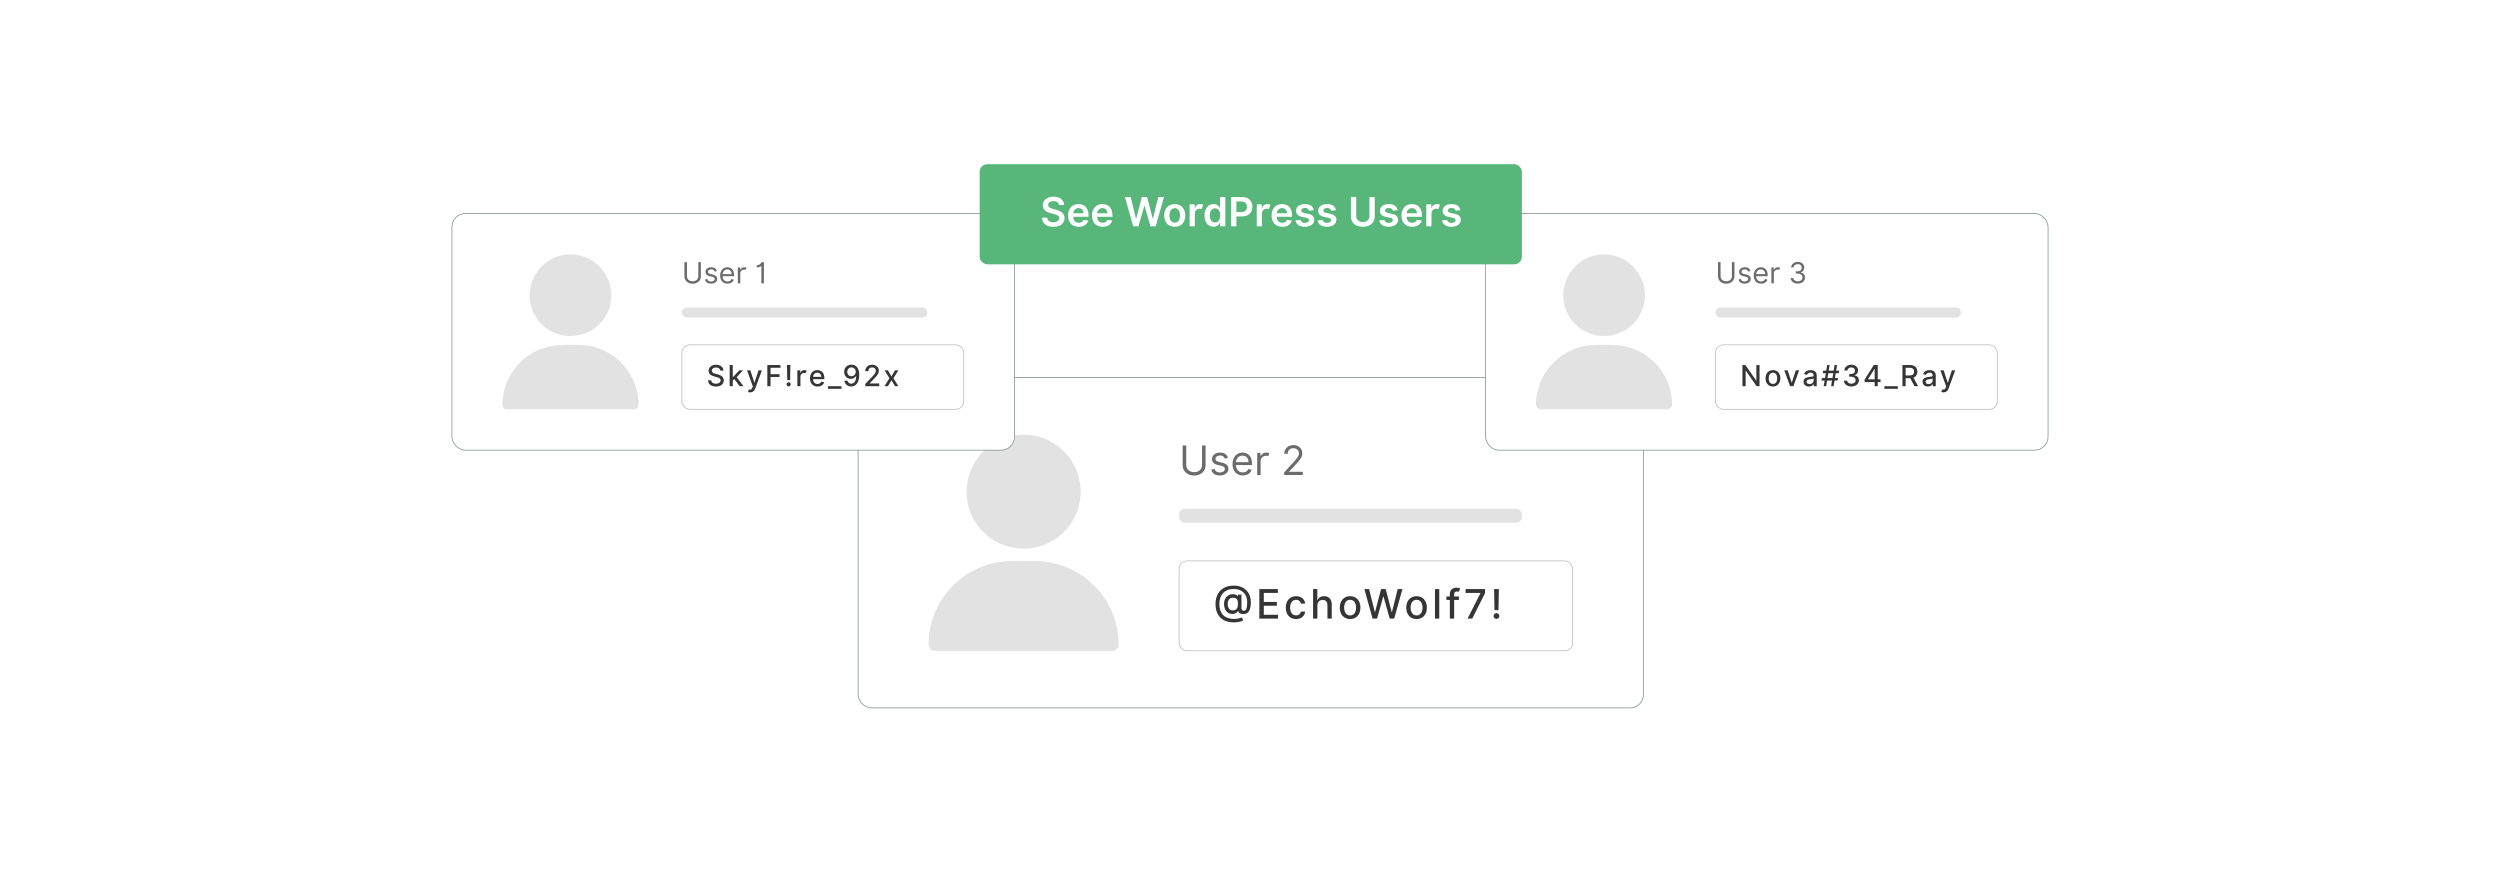 <?xml version="1.0" encoding="UTF-8"?>
<svg id="Layer_1" data-name="Layer 1" xmlns="http://www.w3.org/2000/svg" xmlns:xlink="http://www.w3.org/1999/xlink" viewBox="0 0 860 300">
  <rect x="0" y="0" width="860" height="300" fill="#808080" stroke="none"/>
  <defs>
    <clipPath id="clippath">
      <rect x="40.008" y="-509.33" width="780.071" height="273.783" rx="5.003" ry="5.003" fill="none"/>
    </clipPath>
  </defs>
  <g clip-path="url(#clippath)">
    <rect x="24.546" y="-628.131" width="810.674" height="676.733" fill="#fff"/>
  </g>
  <rect y="0" width="860" height="300" fill="#fff"/>
  <g>
    <g>
      <rect x="295.177" y="129.869" width="270.177" height="113.653" rx="4.596" ry="4.596" fill="#fff" stroke="#7a8c89" stroke-miterlimit="10" stroke-width=".25"/>
      <g>
        <path d="M414.728,153.243v6.725c0,2.281-1.805,3.61-3.947,3.61s-3.947-1.329-3.947-3.61v-6.725h1.23v6.725c0,1.587,1.27,2.46,2.718,2.46s2.718-.873,2.718-2.46v-6.725h1.23Z" fill="#6b6b6b"/>
        <path d="M421.382,157.786c-.204-.526-.625-1.092-1.647-1.092-.933,0-1.627.477-1.627,1.131,0,.585.406.888,1.309,1.111l1.13.277c1.359.332,2.023,1.002,2.023,2.063,0,1.313-1.205,2.281-2.976,2.281-1.557,0-2.623-.69-2.896-1.984l1.111-.277c.208.818.809,1.23,1.766,1.23,1.091,0,1.785-.535,1.785-1.19,0-.525-.362-.893-1.131-1.07l-1.27-.298c-1.398-.327-2.023-1.031-2.023-2.083,0-1.289,1.19-2.202,2.797-2.202,1.507,0,2.331.725,2.698,1.806l-1.051.298Z" fill="#6b6b6b"/>
        <path d="M423.987,159.65c0-2.341,1.369-3.968,3.432-3.968,1.587,0,3.273.973,3.273,3.809v.496h-5.529c.054,1.632,1.002,2.519,2.375,2.519.917,0,1.607-.397,1.904-1.19l1.131.317c-.357,1.15-1.488,1.925-3.035,1.925-2.202,0-3.551-1.567-3.551-3.908ZM429.502,158.975c0-1.289-.813-2.241-2.083-2.241-1.339,0-2.177,1.057-2.256,2.241h4.339Z" fill="#6b6b6b"/>
        <path d="M432.484,155.782h1.131v1.15h.079c.273-.754,1.062-1.27,1.983-1.27.422,0,.734.109.973.278l-.398.991c-.163-.084-.382-.139-.674-.139-1.111,0-1.925.759-1.925,1.785v4.82h-1.17v-7.617Z" fill="#6b6b6b"/>
        <path d="M441.757,162.506l3.352-3.67c1.176-1.284,1.727-1.978,1.727-2.916,0-1.071-.844-1.745-1.944-1.745-1.176,0-1.924.769-1.924,1.924h-1.171c0-1.785,1.355-2.995,3.135-2.995,1.785,0,3.055,1.249,3.055,2.816,0,1.126-.516,1.999-2.262,3.868l-2.281,2.44v.079h4.722v1.091h-6.407v-.893Z" fill="#6b6b6b"/>
      </g>
      <g>
        <path d="M384.799,219.823v2.47c-.432.831-.767,1.166-1.598,1.598h-62.161c-.273-.319-.729-.339-1.02-.65-.899-.963-.564-3.378-.431-4.651,1.43-13.668,12.905-24.721,26.651-25.495,3.497-.197,8.121-.188,11.623-.007,14.018.723,25.996,12.315,26.783,26.386l.152.351Z" fill="#e2e2e2"/>
        <path d="M350.639,149.554c15.395-1.124,26.117,15.258,18.736,28.91-6.745,12.475-24.224,13.844-32.854,2.559-9.432-12.332-1.257-30.346,14.118-31.469Z" fill="#e2e2e2"/>
      </g>
      <rect x="405.603" y="192.949" width="135.386" height="30.942" rx="2.74" ry="2.74" fill="#fff" stroke="#b7b7b7" stroke-miterlimit="10" stroke-width=".25"/>
      <rect x="405.603" y="174.996" width="117.922" height="4.822" rx="1.998" ry="1.998" fill="#e2e2e2"/>
      <g>
        <path d="M430.286,207.036c0,2.093-.401,4.176-2.519,4.216-.848.029-1.711-.323-1.83-1.121h-.06c-.233.585-.967,1.11-2.098,1.062-1.671-.065-2.712-1.429-2.712-3.467,0-1.954,1.23-3.139,2.663-3.308,1.036-.124,1.899.268,2.048.704h.065v-.556h1.22v4.603c0,.52.283.936.793.936.902,0,1.18-.967,1.175-3.119.005-2.519-1.726-4.384-4.627-4.384-3.174,0-4.944,2.038-4.944,5.192,0,3.293,1.79,5.133,5.128,5.133,1.111,0,2.256-.362,2.673-.511l.347,1.086c-.615.288-1.939.6-3.084.6-4.102,0-6.377-2.296-6.382-6.317.005-3.908,2.34-6.333,6.312-6.333,3.789,0,5.832,2.599,5.832,5.584ZM422.321,207.666c.005,1.2.451,2.311,1.746,2.311,1.29,0,1.79-.769,1.786-2.315-.005-1.508-.551-2.043-1.766-2.043-1.121,0-1.761.907-1.766,2.048Z" fill="#353535"/>
        <path d="M433.217,202.647h6.367v1.319h-4.835v3.095h4.503v1.313h-4.503v3.109h4.894v1.319h-6.427v-10.156Z" fill="#353535"/>
        <path d="M442.301,209.03c0-2.326,1.389-3.943,3.536-3.943,1.73,0,2.985,1.022,3.144,2.56h-1.443c-.159-.715-.734-1.31-1.677-1.31-1.239,0-2.062,1.026-2.062,2.658,0,1.661.809,2.708,2.062,2.708.849,0,1.488-.486,1.677-1.31h1.443c-.164,1.482-1.329,2.563-3.13,2.563-2.212,0-3.551-1.631-3.551-3.927Z" fill="#353535"/>
        <path d="M453.181,212.803h-1.482v-10.156h1.463v3.779h.094c.357-.823,1.071-1.34,2.257-1.34,1.566,0,2.608.973,2.608,2.872v4.845h-1.482v-4.667c0-1.115-.61-1.765-1.632-1.765-1.057,0-1.825.694-1.825,1.909v4.522Z" fill="#353535"/>
        <path d="M460.888,209.03c0-2.371,1.403-3.943,3.551-3.943s3.551,1.572,3.551,3.943c0,2.356-1.403,3.927-3.551,3.927s-3.551-1.571-3.551-3.927ZM466.492,209.024c0-1.458-.655-2.697-2.049-2.697-1.403,0-2.058,1.239-2.058,2.697,0,1.464.654,2.688,2.058,2.688,1.394,0,2.049-1.225,2.049-2.688Z" fill="#353535"/>
        <path d="M469.343,202.647h1.611l1.978,7.865h.095l2.058-7.865h1.597l2.059,7.87h.094l1.974-7.87h1.617l-2.822,10.156h-1.542l-2.138-7.607h-.079l-2.138,7.607h-1.547l-2.816-10.156Z" fill="#353535"/>
        <path d="M483.747,209.03c0-2.371,1.403-3.943,3.551-3.943s3.551,1.572,3.551,3.943c0,2.356-1.403,3.927-3.551,3.927s-3.551-1.571-3.551-3.927ZM489.352,209.024c0-1.458-.655-2.697-2.049-2.697-1.403,0-2.058,1.239-2.058,2.697,0,1.464.654,2.688,2.058,2.688,1.394,0,2.049-1.225,2.049-2.688Z" fill="#353535"/>
        <path d="M495.108,212.803h-1.482v-10.156h1.482v10.156Z" fill="#353535"/>
        <path d="M501.873,206.377h-1.642v6.427h-1.487v-6.427h-1.176v-1.19h1.176v-.883c0-1.428,1.057-2.132,2.262-2.132.6,0,1.031.123,1.239.203l-.347,1.2c-.14-.045-.357-.114-.665-.114-.724,0-1.002.367-1.002,1.041v.685h1.642v1.19Z" fill="#353535"/>
        <path d="M509.28,204.036v-.074h-5.128v-1.315h6.715v1.358l-4.419,8.798h-1.602l4.434-8.768Z" fill="#353535"/>
        <path d="M513.793,211.906c0-.541.446-.987.991-.987.541,0,.992.446.992.987,0,.551-.451.991-.992.991-.545,0-.991-.44-.991-.991ZM515.474,209.882h-1.374l-.129-7.235h1.632l-.129,7.235Z" fill="#353535"/>
      </g>
    </g>
    <g>
      <rect x="511.019" y="73.45" width="193.512" height="81.403" rx="4.596" ry="4.596" fill="#fff" stroke="#7a8c89" stroke-miterlimit="10" stroke-width=".25"/>
      <g>
        <path d="M596.652,90.185v4.821c0,1.635-1.294,2.588-2.83,2.588s-2.83-.953-2.83-2.588v-4.821h.882v4.821c0,1.138.91,1.763,1.948,1.763s1.948-.625,1.948-1.763v-4.821h.882Z" fill="#6b6b6b"/>
        <path d="M601.416,93.442c-.146-.377-.448-.782-1.181-.782-.669,0-1.166.341-1.166.81,0,.42.291.637.939.796l.81.199c.974.238,1.45.719,1.45,1.48,0,.942-.863,1.635-2.133,1.635-1.116,0-1.881-.494-2.076-1.422l.796-.199c.149.587.58.882,1.266.882.782,0,1.28-.384,1.28-.853,0-.377-.26-.641-.81-.769l-.91-.213c-1.003-.235-1.45-.74-1.45-1.493,0-.925.853-1.579,2.005-1.579,1.081,0,1.671.519,1.934,1.294l-.753.214Z" fill="#6b6b6b"/>
        <path d="M603.278,94.778c0-1.679.981-2.845,2.461-2.845,1.138,0,2.346.697,2.346,2.731v.355h-3.964c.039,1.17.718,1.807,1.703,1.807.657,0,1.152-.285,1.365-.854l.81.228c-.256.825-1.066,1.379-2.176,1.379-1.578,0-2.546-1.123-2.546-2.801ZM607.232,94.295c0-.925-.583-1.607-1.493-1.607-.96,0-1.562.757-1.618,1.607h3.111Z" fill="#6b6b6b"/>
        <path d="M609.364,92.005h.81v.825h.058c.195-.541.761-.91,1.422-.91.302,0,.526.078.697.198l-.285.712c-.117-.06-.273-.1-.483-.1-.796,0-1.379.544-1.379,1.279v3.456h-.84v-5.461Z" fill="#6b6b6b"/>
        <path d="M615.991,95.646h.896c.053.704.722,1.138,1.565,1.138.935,0,1.606-.522,1.606-1.294,0-.804-.615-1.365-1.721-1.365h-.583v-.782h.583c.864,0,1.465-.498,1.465-1.266,0-.736-.519-1.224-1.322-1.224-.758,0-1.447.427-1.48,1.152h-.854c.043-1.145,1.088-1.92,2.347-1.92,1.348,0,2.162.917,2.162,1.948,0,.821-.459,1.426-1.195,1.649v.058c.918.152,1.465.824,1.465,1.749,0,1.19-1.049,2.076-2.46,2.076s-2.421-.775-2.475-1.92Z" fill="#6b6b6b"/>
      </g>
      <g>
        <path d="M575.21,137.879v1.769c-.31.595-.549.835-1.144,1.145h-44.522c-.196-.229-.522-.242-.731-.466-.644-.69-.404-2.42-.309-3.331,1.024-9.789,9.243-17.706,19.089-18.261,2.504-.141,5.817-.135,8.325-.005,10.041.518,18.619,8.821,19.183,18.899l.109.251Z" fill="#e2e2e2"/>
        <path d="M550.743,87.549c11.026-.805,18.706,10.928,13.419,20.706-4.831,8.935-17.35,9.915-23.532,1.833-6.756-8.833-.9-21.735,10.112-22.54Z" fill="#e2e2e2"/>
      </g>
      <rect x="590.11" y="118.63" width="96.969" height="22.162" rx="2.74" ry="2.74" fill="#fff" stroke="#b7b7b7" stroke-miterlimit="10" stroke-width=".25"/>
      <rect x="590.11" y="105.772" width="84.461" height="3.454" rx="1.727" ry="1.727" fill="#e2e2e2"/>
      <g>
        <path d="M605.277,132.852h-1.01l-3.701-5.34h-.067v5.34h-1.099v-7.281h1.017l3.705,5.347h.067v-5.347h1.088v7.281Z" fill="#353535"/>
        <path d="M607.348,130.146c0-1.699,1.006-2.826,2.545-2.826,1.54,0,2.546,1.127,2.546,2.826,0,1.69-1.006,2.816-2.546,2.816-1.539,0-2.545-1.127-2.545-2.816ZM611.364,130.143c0-1.046-.469-1.935-1.468-1.935-1.006,0-1.476.889-1.476,1.935,0,1.049.47,1.927,1.476,1.927.999,0,1.468-.878,1.468-1.927Z" fill="#353535"/>
        <path d="M616.923,132.852h-1.138l-1.984-5.461h1.142l1.383,4.202h.057l1.38-4.202h1.142l-1.98,5.461Z" fill="#353535"/>
        <path d="M620.418,131.309c0-1.241,1.06-1.511,2.094-1.632.981-.114,1.38-.106,1.38-.494v-.025c0-.618-.352-.978-1.039-.978-.714,0-1.112.373-1.269.761l-.999-.228c.355-.995,1.266-1.394,2.254-1.394.867,0,2.119.316,2.119,1.906v3.626h-1.038v-.747h-.043c-.203.409-.711.868-1.614.868-1.038,0-1.845-.591-1.845-1.664ZM623.894,130.882v-.704c-.152.153-.971.245-1.315.292-.615.082-1.12.284-1.12.854,0,.525.434.796,1.035.796.885,0,1.4-.59,1.4-1.237Z" fill="#353535"/>
        <path d="M630.224,130.904h-1.706l-.32,1.948h-.853l.319-1.948h-1.056l.139-.854h1.056l.277-1.678h-1.049l.139-.854h1.049l.32-1.948h.854l-.32,1.948h1.706l.32-1.948h.854l-.32,1.948h1.056l-.139.854h-1.056l-.277,1.678h1.049l-.139.854h-1.049l-.319,1.948h-.854l.319-1.948ZM630.362,130.05l.277-1.678h-1.706l-.277,1.678h1.706Z" fill="#353535"/>
        <path d="M634.303,130.953h1.116c.043.647.657,1.053,1.447,1.053.856,0,1.472-.48,1.472-1.188,0-.732-.583-1.245-1.593-1.245h-.615v-.895h.615c.807,0,1.372-.462,1.369-1.166.003-.672-.484-1.124-1.227-1.124-.715,0-1.345.405-1.369,1.074h-1.063c.036-1.185,1.109-1.991,2.446-1.991,1.401,0,2.279.914,2.275,1.984.004.817-.49,1.415-1.251,1.61v.057c.967.149,1.524.81,1.522,1.731.003,1.209-1.088,2.098-2.574,2.098-1.472,0-2.524-.81-2.57-1.998Z" fill="#353535"/>
        <path d="M641.436,130.541l3.147-4.971h1.355v4.928h.963v.932h-.963v1.422h-1.049v-1.422h-3.452v-.889ZM644.894,126.879h-.057l-2.251,3.562v.057h2.308v-3.619Z" fill="#353535"/>
        <path d="M652.852,133.755h-4.626v-.903h4.626v.903Z" fill="#353535"/>
        <path d="M654.441,125.57h2.596c1.688,0,2.521.942,2.521,2.282,0,.978-.444,1.721-1.337,2.052l1.614,2.947h-1.252l-1.478-2.755h-1.565v2.755h-1.099v-7.281ZM656.934,129.15c1.07,0,1.519-.477,1.519-1.298,0-.824-.448-1.34-1.532-1.34h-1.38v2.638h1.394Z" fill="#353535"/>
        <path d="M661.357,131.309c0-1.241,1.06-1.511,2.094-1.632.981-.114,1.38-.106,1.38-.494v-.025c0-.618-.352-.978-1.039-.978-.714,0-1.112.373-1.269.761l-.999-.228c.355-.995,1.266-1.394,2.254-1.394.867,0,2.119.316,2.119,1.906v3.626h-1.038v-.747h-.043c-.203.409-.711.868-1.614.868-1.038,0-1.845-.591-1.845-1.664ZM664.834,130.882v-.704c-.152.153-.971.245-1.315.292-.615.082-1.12.284-1.12.854,0,.525.434.796,1.035.796.885,0,1.4-.59,1.4-1.237Z" fill="#353535"/>
        <path d="M667.836,134.85l.256-.882c.586.156.967.096,1.233-.615l.156-.43-1.998-5.532h1.138l1.383,4.238h.058l1.383-4.238h1.142l-2.275,6.257c-.31.851-.882,1.326-1.764,1.326-.331,0-.598-.07-.711-.124Z" fill="#353535"/>
      </g>
    </g>
    <g>
      <rect x="155.469" y="73.45" width="193.512" height="81.403" rx="4.596" ry="4.596" fill="#fff" stroke="#7a8c89" stroke-miterlimit="10" stroke-width=".25"/>
      <g>
        <path d="M241.102,90.185v4.821c0,1.635-1.294,2.588-2.83,2.588s-2.83-.953-2.83-2.588v-4.821h.882v4.821c0,1.138.91,1.763,1.948,1.763s1.948-.625,1.948-1.763v-4.821h.882Z" fill="#6b6b6b"/>
        <path d="M245.866,93.442c-.146-.377-.448-.782-1.181-.782-.669,0-1.166.341-1.166.81,0,.42.291.637.939.796l.81.199c.974.238,1.45.719,1.45,1.48,0,.942-.863,1.635-2.133,1.635-1.116,0-1.881-.494-2.076-1.422l.796-.199c.149.587.58.882,1.266.882.782,0,1.28-.384,1.28-.853,0-.377-.26-.641-.81-.769l-.91-.213c-1.003-.235-1.45-.74-1.45-1.493,0-.925.853-1.579,2.005-1.579,1.081,0,1.671.519,1.934,1.294l-.753.214Z" fill="#6b6b6b"/>
        <path d="M247.728,94.778c0-1.679.981-2.845,2.461-2.845,1.138,0,2.346.697,2.346,2.731v.355h-3.964c.039,1.17.718,1.807,1.703,1.807.657,0,1.152-.285,1.365-.854l.81.228c-.256.825-1.066,1.379-2.176,1.379-1.578,0-2.546-1.123-2.546-2.801ZM251.683,94.295c0-.925-.583-1.607-1.493-1.607-.96,0-1.562.757-1.618,1.607h3.111Z" fill="#6b6b6b"/>
        <path d="M253.815,92.005h.81v.825h.058c.195-.541.761-.91,1.422-.91.302,0,.526.078.697.198l-.285.712c-.117-.06-.273-.1-.483-.1-.796,0-1.379.544-1.379,1.279v3.456h-.84v-5.461Z" fill="#6b6b6b"/>
        <path d="M262.788,97.466h-.882v-6.001h-.057c-.103.198-.7.54-1.536.54v-.739c1.124,0,1.647-1.007,1.692-1.081h.782v7.281Z" fill="#6b6b6b"/>
      </g>
      <g>
        <path d="M219.66,137.879v1.769c-.31.595-.549.835-1.144,1.145h-44.522c-.196-.229-.522-.242-.731-.466-.644-.69-.404-2.42-.309-3.331,1.024-9.789,9.243-17.706,19.089-18.261,2.504-.141,5.817-.135,8.325-.005,10.041.518,18.619,8.821,19.183,18.899l.109.251Z" fill="#e2e2e2"/>
        <path d="M195.193,87.549c11.026-.805,18.706,10.928,13.419,20.706-4.831,8.935-17.35,9.915-23.532,1.833-6.756-8.833-.9-21.735,10.112-22.54Z" fill="#e2e2e2"/>
      </g>
      <rect x="234.561" y="118.63" width="96.969" height="22.162" rx="2.74" ry="2.74" fill="#fff" stroke="#b7b7b7" stroke-miterlimit="10" stroke-width=".25"/>
      <rect x="234.561" y="105.772" width="84.461" height="3.454" rx="1.727" ry="1.727" fill="#e2e2e2"/>
      <g>
        <path d="M246.315,126.42c-.895,0-1.461.459-1.461,1.077-.004.697.754.964,1.322,1.109l.711.185c.925.228,2.095.736,2.095,2.048,0,1.234-.985,2.134-2.695,2.134-1.632,0-2.652-.815-2.724-2.134h1.103c.064.793.768,1.17,1.614,1.17.935,0,1.614-.469,1.614-1.181,0-.646-.602-.902-1.38-1.108l-.86-.235c-1.17-.316-1.895-.91-1.895-1.923,0-1.255,1.12-2.091,2.582-2.091,1.478,0,2.51.847,2.542,2.013h-1.06c-.078-.672-.672-1.063-1.508-1.063Z" fill="#353535"/>
        <path d="M251.009,125.57h1.062v4.131h.093l2.176-2.311h1.272l-2.211,2.343,2.36,3.118h-1.305l-1.855-2.468-.53.53v1.938h-1.062v-7.281Z" fill="#353535"/>
        <path d="M257.33,134.85l.256-.882c.587.156.967.096,1.233-.615l.156-.43-1.998-5.532h1.138l1.383,4.238h.058l1.383-4.238h1.142l-2.275,6.257c-.31.851-.882,1.326-1.764,1.326-.331,0-.598-.07-.711-.124Z" fill="#353535"/>
        <path d="M263.965,125.57h4.516v.945h-3.417v2.219h3.093v.942h-3.093v3.175h-1.099v-7.281Z" fill="#353535"/>
        <path d="M270.589,132.208c0-.388.32-.707.712-.707.387,0,.711.319.711.707,0,.395-.324.711-.711.711-.392,0-.712-.316-.712-.711ZM271.795,130.758h-.985l-.092-5.188h1.169l-.092,5.188Z" fill="#353535"/>
        <path d="M274.288,127.391h1.027v.867h.057c.199-.586.739-.949,1.387-.949.299,0,.533.078.715.199l-.342.889c-.128-.064-.288-.106-.494-.106-.735,0-1.287.516-1.287,1.227v3.335h-1.062v-5.461Z" fill="#353535"/>
        <path d="M278.633,130.156c0-1.678,1.002-2.837,2.523-2.837,1.237,0,2.418.771,2.418,2.745v.377h-3.883c.029,1.052.641,1.643,1.551,1.643.605,0,1.066-.264,1.259-.779l1.006.182c-.242.889-1.085,1.476-2.275,1.476-1.61,0-2.599-1.109-2.599-2.806ZM282.532,129.645c-.003-.835-.544-1.447-1.368-1.447-.864,0-1.426.673-1.469,1.447h2.837Z" fill="#353535"/>
        <path d="M289.46,133.755h-4.626v-.903h4.626v.903Z" fill="#353535"/>
        <path d="M295.575,128.948c-.004,2.549-1.06,4.003-2.752,4.003-1.302,0-2.212-.832-2.371-2.009h1.084c.143.622.59,1.049,1.287,1.049,1.066,0,1.695-.978,1.699-2.652h-.057c-.373.611-1.035.988-1.807.988-1.262,0-2.272-1.002-2.272-2.397,0-1.394.999-2.488,2.527-2.478,1.298.011,2.656.817,2.66,3.495ZM291.454,127.917c0,.846.608,1.515,1.443,1.515.832,0,1.486-.711,1.486-1.525s-.622-1.529-1.465-1.529c-.835,0-1.465.68-1.465,1.54Z" fill="#353535"/>
        <path d="M297.659,132.056l2.464-2.553c.782-.829,1.166-1.291,1.166-1.935,0-.726-.561-1.181-1.301-1.181-.786,0-1.291.513-1.287,1.295h-1.049c0-1.33.995-2.212,2.357-2.212,1.372,0,2.325.895,2.325,2.065,0,.815-.381,1.458-1.714,2.806l-1.447,1.515v.053h3.278v.942h-4.793v-.796Z" fill="#353535"/>
        <path d="M306.658,129.517l1.216-2.126h1.163l-1.703,2.731,1.717,2.731h-1.162l-1.23-2.041-1.227,2.041h-1.166l1.699-2.731-1.678-2.731h1.166l1.205,2.126Z" fill="#353535"/>
      </g>
    </g>
    <g>
      <rect x="337.006" y="56.479" width="186.519" height="34.442" rx="2.6" ry="2.6" fill="#58b67b"/>
      <g>
        <path d="M362.401,69.184c-1.144,0-1.824.558-1.829,1.316-.01.843.887,1.192,1.715,1.39l.946.236c1.518.36,2.962,1.158,2.967,2.908-.005,1.779-1.409,2.986-3.829,2.986-2.351,0-3.845-1.128-3.918-3.134h1.799c.074,1.06.961,1.572,2.104,1.572,1.193,0,2.011-.577,2.016-1.44-.005-.784-.725-1.124-1.814-1.399l-1.148-.296c-1.661-.429-2.691-1.262-2.691-2.711-.005-1.784,1.587-2.977,3.707-2.977,2.148,0,3.603,1.207,3.637,2.912h-1.76c-.093-.857-.813-1.365-1.902-1.365Z" fill="#fff"/>
        <path d="M367.416,74.128c0-2.336,1.415-3.928,3.583-3.928,1.863,0,3.46,1.168,3.46,3.824v.548h-5.273c.015,1.296.779,2.055,1.932,2.055.769,0,1.36-.335,1.602-.976l1.666.188c-.315,1.315-1.528,2.178-3.292,2.178-2.282,0-3.677-1.513-3.677-3.889ZM372.749,73.369c-.01-1.03-.7-1.779-1.725-1.779-1.065,0-1.779.814-1.833,1.779h3.559Z" fill="#fff"/>
        <path d="M375.636,74.128c0-2.336,1.415-3.928,3.583-3.928,1.863,0,3.46,1.168,3.46,3.824v.548h-5.273c.015,1.296.779,2.055,1.932,2.055.769,0,1.36-.335,1.602-.976l1.666.188c-.315,1.315-1.528,2.178-3.292,2.178-2.282,0-3.677-1.513-3.677-3.889ZM380.969,73.369c-.01-1.03-.7-1.779-1.725-1.779-1.065,0-1.779.814-1.833,1.779h3.559Z" fill="#fff"/>
        <path d="M386.978,67.775h1.967l1.818,7.418h.094l1.942-7.418h1.789l1.947,7.423h.089l1.818-7.423h1.967l-2.849,10.094h-1.804l-2.021-7.082h-.079l-2.025,7.082h-1.804l-2.849-10.094Z" fill="#fff"/>
        <path d="M400.482,74.113c0-2.346,1.41-3.913,3.627-3.913s3.627,1.567,3.627,3.913c0,2.342-1.41,3.903-3.627,3.903s-3.627-1.562-3.627-3.903ZM405.928,74.108c0-1.385-.602-2.493-1.809-2.493-1.227,0-1.828,1.108-1.828,2.493s.601,2.479,1.828,2.479c1.208,0,1.809-1.095,1.809-2.479Z" fill="#fff"/>
        <path d="M409.238,70.299h1.73v1.262h.079c.276-.877.996-1.37,1.868-1.37.409,0,.75.108,1.016.276l-.552,1.478c-.192-.089-.414-.158-.705-.158-.932,0-1.651.676-1.651,1.632v4.45h-1.784v-7.57Z" fill="#fff"/>
        <path d="M414.351,74.093c0-2.523,1.375-3.894,3.124-3.894,1.335,0,1.893.804,2.164,1.351h.074v-3.775h1.789v10.094h-1.755v-1.192h-.108c-.281.552-.867,1.325-2.168,1.325-1.784,0-3.12-1.414-3.12-3.908ZM419.747,74.084c0-1.469-.631-2.42-1.779-2.42-1.188,0-1.799,1.011-1.799,2.42,0,1.42.621,2.454,1.799,2.454,1.139,0,1.779-.985,1.779-2.454Z" fill="#fff"/>
        <path d="M423.481,67.775h3.785c2.321,0,3.559,1.414,3.559,3.342,0,1.941-1.252,3.342-3.583,3.342h-1.932v3.41h-1.829v-10.094ZM426.996,72.955c1.36,0,1.966-.764,1.966-1.838s-.606-1.813-1.976-1.813h-1.676v3.651h1.685Z" fill="#fff"/>
        <path d="M432.327,70.299h1.73v1.262h.079c.276-.877.995-1.37,1.868-1.37.409,0,.749.108,1.015.276l-.552,1.478c-.192-.089-.414-.158-.705-.158-.931,0-1.65.676-1.65,1.632v4.45h-1.784v-7.57Z" fill="#fff"/>
        <path d="M437.424,74.128c0-2.336,1.414-3.928,3.583-3.928,1.862,0,3.46,1.168,3.46,3.824v.548h-5.274c.016,1.296.779,2.055,1.933,2.055.769,0,1.36-.335,1.602-.976l1.666.188c-.315,1.315-1.528,2.178-3.292,2.178-2.282,0-3.677-1.513-3.677-3.889ZM442.756,73.369c-.01-1.03-.699-1.779-1.725-1.779-1.065,0-1.779.814-1.834,1.779h3.559Z" fill="#fff"/>
        <path d="M450.325,72.477c-.138-.498-.571-.946-1.395-.946-.744,0-1.312.354-1.307.867-.005.439.301.705,1.07.877l1.291.276c1.43.31,2.124.971,2.129,2.05-.005,1.435-1.341,2.415-3.233,2.415-1.857,0-3.025-.822-3.247-2.213l1.739-.167c.153.68.685,1.035,1.503,1.035.848,0,1.41-.39,1.41-.907,0-.429-.325-.71-1.02-.862l-1.291-.272c-1.454-.301-2.135-1.03-2.129-2.134-.006-1.399,1.236-2.297,3.061-2.297,1.774,0,2.799.818,3.046,2.1l-1.627.178Z" fill="#fff"/>
        <path d="M457.94,72.477c-.138-.498-.571-.946-1.395-.946-.744,0-1.312.354-1.307.867-.005.439.301.705,1.07.877l1.291.276c1.43.31,2.124.971,2.129,2.05-.005,1.435-1.341,2.415-3.233,2.415-1.857,0-3.025-.822-3.247-2.213l1.739-.167c.153.68.685,1.035,1.503,1.035.848,0,1.41-.39,1.41-.907,0-.429-.325-.71-1.02-.862l-1.291-.272c-1.454-.301-2.134-1.03-2.129-2.134-.005-1.399,1.236-2.297,3.061-2.297,1.774,0,2.799.818,3.046,2.1l-1.627.178Z" fill="#fff"/>
        <path d="M472.908,67.775v6.673c0,2.287-1.764,3.573-4.096,3.573-2.341,0-4.096-1.286-4.096-3.573v-6.673h1.829v6.629c0,1.247,1,1.972,2.267,1.972,1.272,0,2.272-.725,2.272-1.972v-6.629h1.823Z" fill="#fff"/>
        <path d="M479.17,72.477c-.138-.498-.571-.946-1.395-.946-.744,0-1.312.354-1.307.867-.005.439.301.705,1.07.877l1.291.276c1.43.31,2.124.971,2.129,2.05-.005,1.435-1.341,2.415-3.233,2.415-1.857,0-3.025-.822-3.247-2.213l1.739-.167c.153.68.685,1.035,1.503,1.035.848,0,1.41-.39,1.41-.907,0-.429-.325-.71-1.02-.862l-1.291-.272c-1.454-.301-2.134-1.03-2.129-2.134-.005-1.399,1.236-2.297,3.061-2.297,1.774,0,2.799.818,3.046,2.1l-1.627.178Z" fill="#fff"/>
        <path d="M482.103,74.128c0-2.336,1.414-3.928,3.583-3.928,1.862,0,3.46,1.168,3.46,3.824v.548h-5.274c.016,1.296.779,2.055,1.933,2.055.769,0,1.36-.335,1.602-.976l1.666.188c-.315,1.315-1.528,2.178-3.292,2.178-2.282,0-3.677-1.513-3.677-3.889ZM487.435,73.369c-.01-1.03-.699-1.779-1.725-1.779-1.065,0-1.779.814-1.833,1.779h3.558Z" fill="#fff"/>
        <path d="M490.647,70.299h1.73v1.262h.079c.276-.877.995-1.37,1.868-1.37.409,0,.749.108,1.015.276l-.552,1.478c-.192-.089-.414-.158-.705-.158-.931,0-1.65.676-1.65,1.632v4.45h-1.784v-7.57Z" fill="#fff"/>
        <path d="M500.741,72.477c-.138-.498-.571-.946-1.395-.946-.744,0-1.312.354-1.307.867-.005.439.301.705,1.07.877l1.291.276c1.43.31,2.124.971,2.129,2.05-.005,1.435-1.341,2.415-3.233,2.415-1.857,0-3.025-.822-3.247-2.213l1.739-.167c.153.68.685,1.035,1.503,1.035.848,0,1.41-.39,1.41-.907,0-.429-.325-.71-1.02-.862l-1.291-.272c-1.454-.301-2.135-1.03-2.129-2.134-.006-1.399,1.236-2.297,3.061-2.297,1.774,0,2.799.818,3.046,2.1l-1.627.178Z" fill="#fff"/>
      </g>
    </g>
  </g>
</svg>